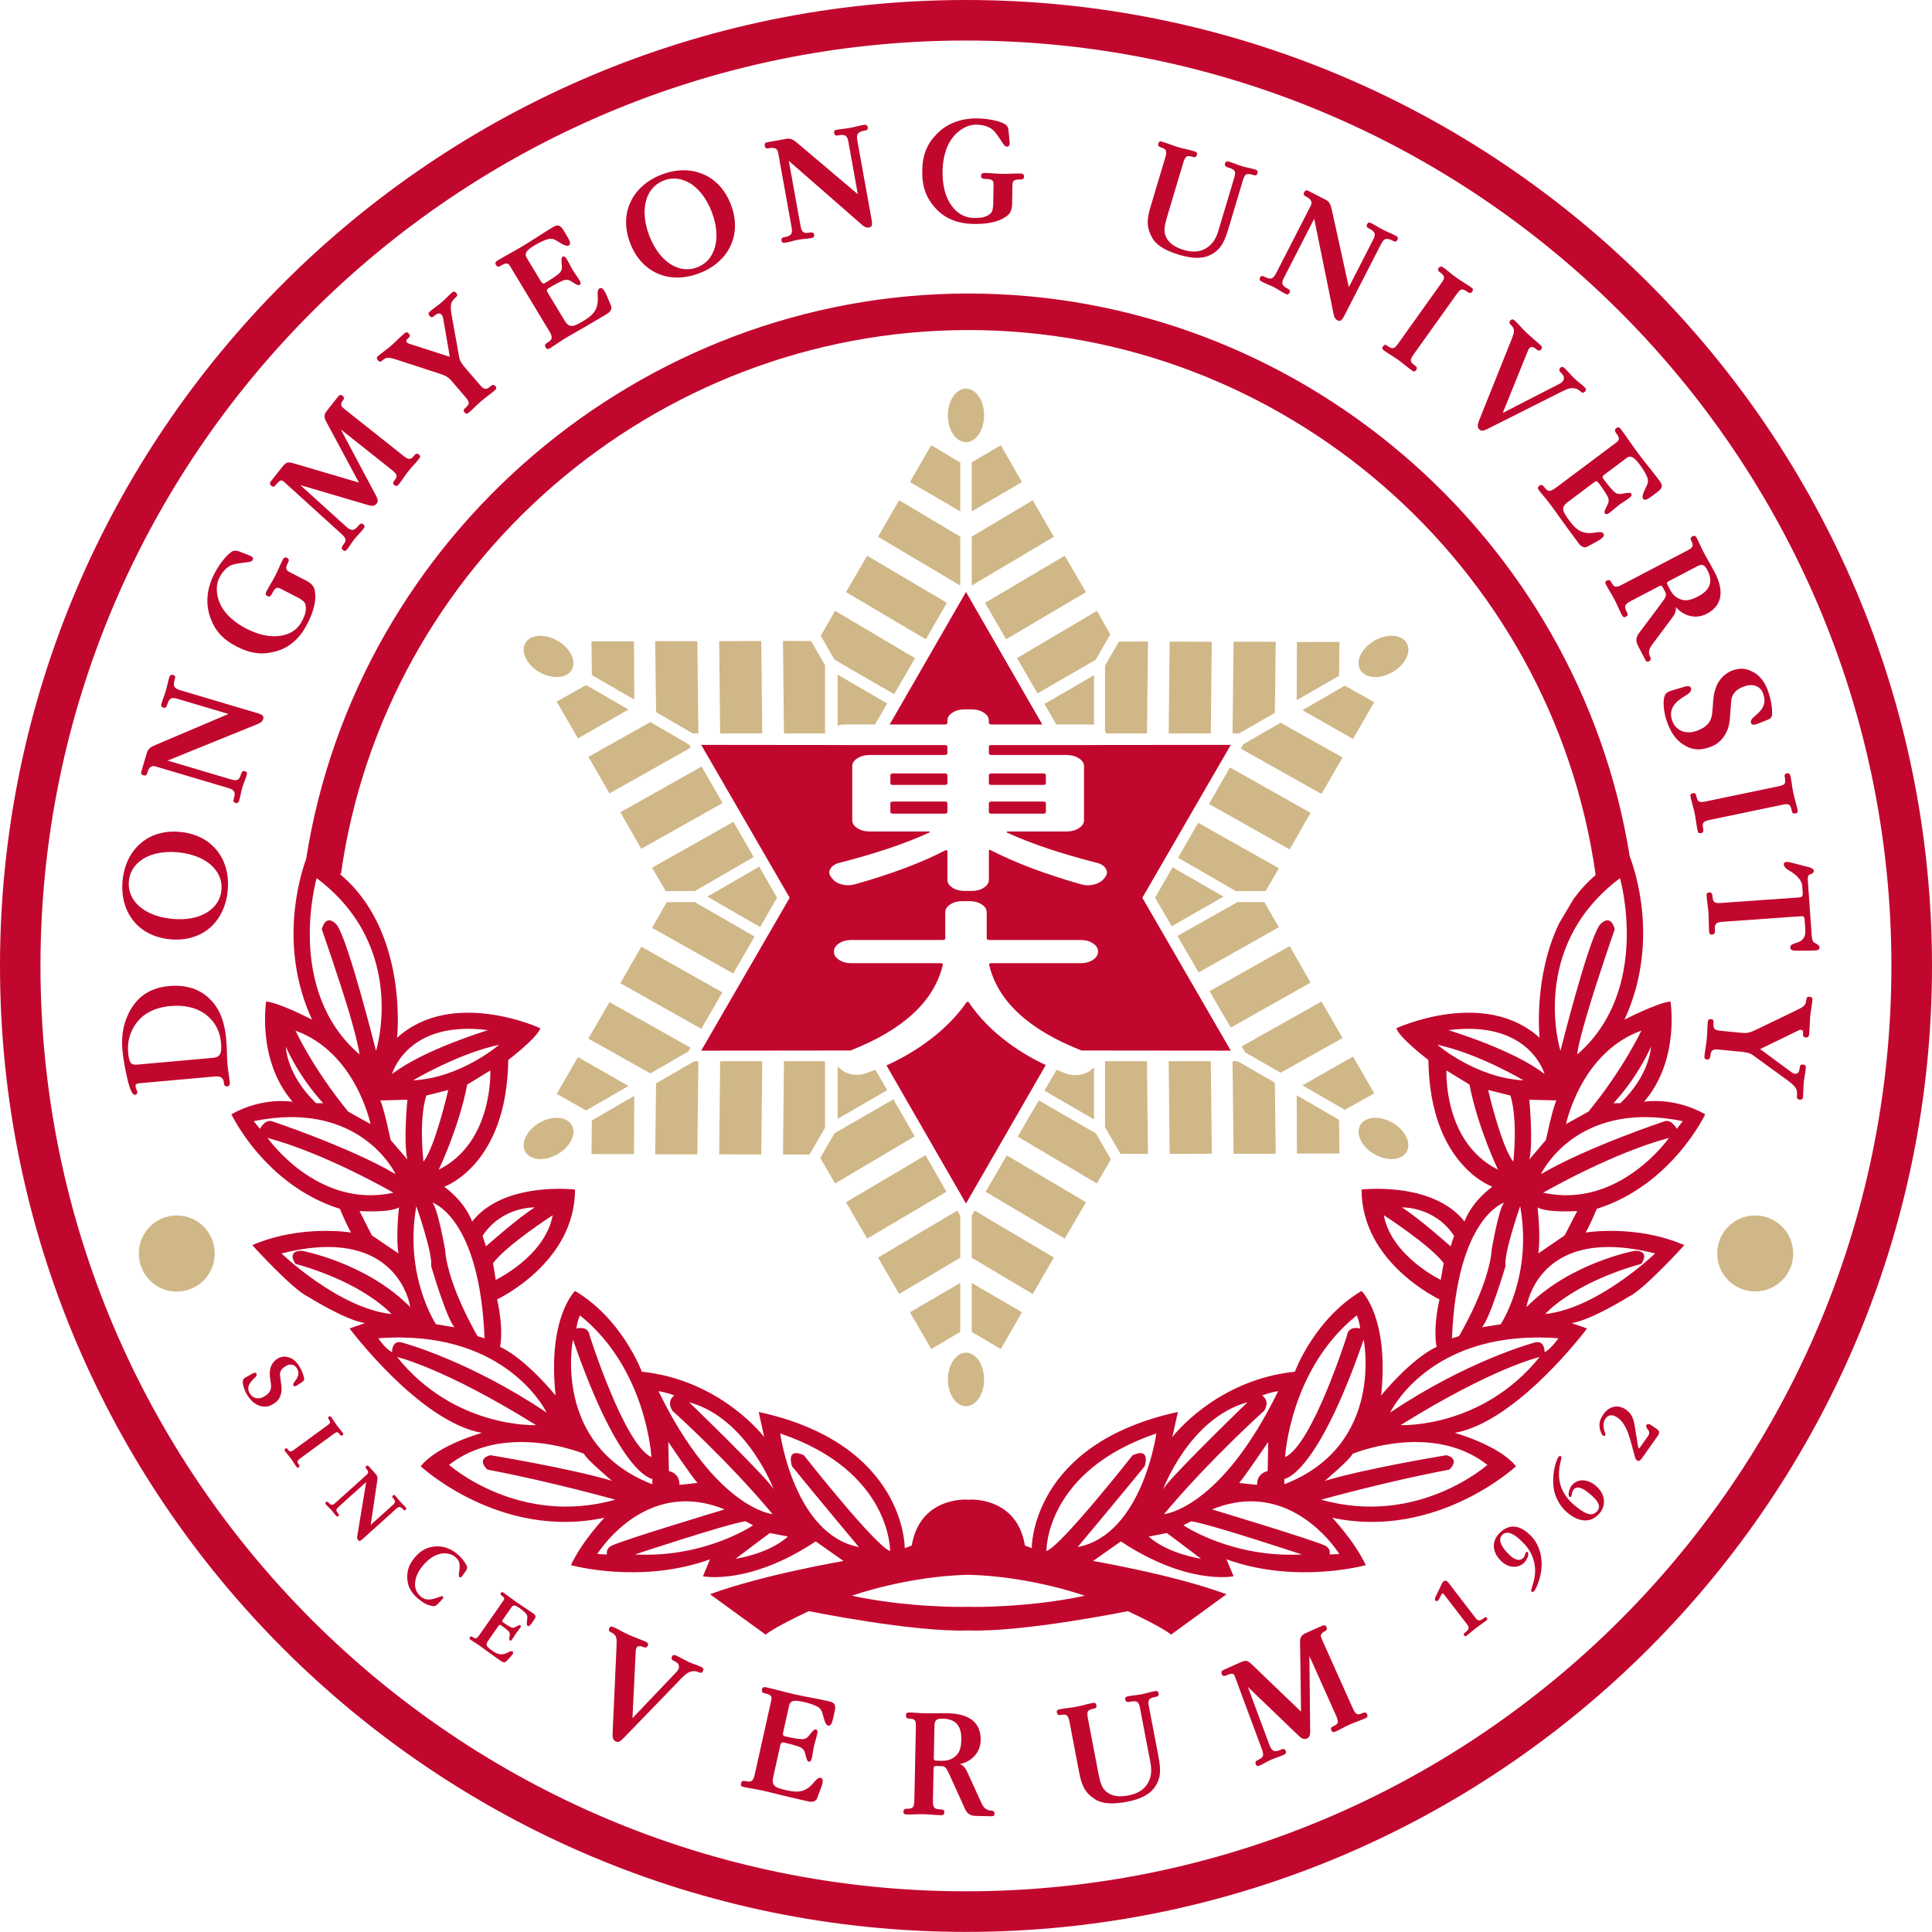 <?xml version="1.0" encoding="UTF-8"?><svg id="_레이어_2" xmlns="http://www.w3.org/2000/svg" viewBox="0 0 1005.055 1005"><g id="_레이어_1-2"><path d="m524.968,542.821c-8.724-6.393-15.729-13.541-21.016-21.446-.107-.137-.293-.206-.556-.206-.265,0-.451.069-.555.206-5.5,7.905-12.769,15.071-21.81,21.498-6.103,4.339-12.737,8.123-19.876,11.381l41.373,71.834,41.484-72.021c-6.853-3.23-13.208-6.97-19.043-11.246Z" style="fill:#c2072e; fill-rule:evenodd;"/><path d="m502.541,0C225.424,0,0,225.458,0,502.521s225.424,502.479,502.541,502.479,502.514-225.509,502.514-502.479S779.695,0,502.541,0Zm0,983.879c-265.464,0-481.489-215.968-481.489-481.358S237.078,21.087,502.541,21.087s481.393,215.934,481.393,481.434-215.874,481.358-481.393,481.358h0Z" style="fill:#c2072e;"/><g><path d="m913.085,632.292c-10.956,0-19.765,8.864-19.765,19.82s8.809,19.731,19.765,19.731c10.864,0,19.765-8.811,19.765-19.731s-8.901-19.82-19.765-19.82Z" style="fill:#d0b787;"/><path d="m91.95,632.292c-10.993,0-19.745,8.956-19.745,19.82s8.752,19.786,19.745,19.786,19.765-8.885,19.765-19.786-8.754-19.82-19.765-19.82Z" style="fill:#d0b787;"/></g><path d="m824.897,641.187c2.863-5.139,5.76-12.312,5.76-12.312,39.053-12.314,56.433-49.22,56.433-49.22-16.719-9.323-31.843-6.497-31.843-6.497,18.811-21.747,13.75-52.193,13.75-52.193-7.231.826-23.915,9.47-23.915,9.47,18.6-40.338,5.205-78.531,2.76-84.821-26.92-167.515-173.66-292.921-344.089-292.921s-318.092,126.091-344.481,294.111c-3.411,9.381-14.44,45.652,3.056,83.631,0,0-16.574-8.644-23.86-9.47,0,0-4.987,30.446,13.75,52.193,0,0-15.18-2.826-31.843,6.497,0,0,17.359,36.906,56.467,49.22,0,0,2.867,7.173,5.767,12.312,0,0-26.005-4.386-51.368,6.552,0,0,20.972,23.142,28.973,26.812,0,0,19.495,12.239,29.662,13.743l-8.024,2.794s36.266,48.502,68.841,54.32c0,0-23.071,6.348-31.843,17.377,0,0,41.276,38.322,95.544,26.778,0,0-11.672,12.294-17.398,24.645,0,0,36.138,10.094,72.365-3.028l-3.675,8.83s23.881,4.921,58.676-18.148l14.439,10.185s-41.93,7.153-69.44,17.301l28.939,21.018s2.939-3.028,22.429-12.222c0,0,54.357,11.062,83.004,10.034,28.703,1.028,82.991-10.034,82.991-10.034,19.6,9.194,22.463,12.222,22.463,12.222l28.863-21.018c-27.436-10.149-69.405-17.301-69.405-17.301l14.445-10.185c34.759,23.069,58.635,18.148,58.635,18.148l-3.675-8.83c36.301,13.122,72.454,3.028,72.454,3.028-5.763-12.351-17.412-24.645-17.412-24.645,54.286,11.544,95.578-26.778,95.578-26.778-8.864-11.03-31.878-17.377-31.878-17.377,32.557-5.818,68.834-54.32,68.834-54.32l-8.018-2.794c10.149-1.505,29.73-13.743,29.73-13.743,7.91-3.67,28.884-26.812,28.884-26.812-25.253-10.938-51.326-6.552-51.326-6.552h.001Zm-22.133-20.736s35.53-20.52,65.462-28.485c0,0-25.968,37.239-65.462,28.485Zm-2.905,7.666c5.029,2.936,20.646,1.872,20.646,1.872l-6.531,12.663-13.73,9.415c1.376-8.791-.385-23.95-.385-23.95Zm-70.582,0s17.015-.661,27.164,14.81l-1.817,5.416s-17.015-15.106-25.347-20.226Zm21.768,28.96l-1.562,8.719s-25.617-12.257-29.6-33.619c0,0,23.546,15.099,31.162,24.899h0Zm31.417-31.471c-2.881,3.267-6.421,24.28-6.421,24.28-1.468,19.16-17.067,45.236-17.067,45.236l-3.634,1.067c2.496-62.948,27.122-70.582,27.122-70.582h0Zm-3.172-17.123c-28.629-14.241-26.812-51.608-26.812-51.608l11.968,7.343c4.368,22.573,14.845,44.265,14.845,44.265h0Zm-5.141-41.457h0l11.603,2.897c3.982,12.993,1.5,34.376,1.5,34.376-6.203-7.579-13.103-37.273-13.103-37.273h0Zm9.07,91.524c-1.138-6.093,7.598-31.093,7.598-31.093h0c6.552,36.521-10.13,61.429-10.13,61.429l-9.8,1.576c3.964-3.67,12.333-31.912,12.333-31.912h-.001Zm-35.498-115.054c21.729,4.661,44.816,18.52,44.816,18.52-24.885-1.285-44.816-18.52-44.816-18.52Zm5.767-7.598c2.648-.342,5.159-.547,7.543-.64,35.757-1.397,42.483,23.475,42.483,23.475-16.26-12.7-50.026-22.835-50.026-22.835h0Zm42.077,36.193h0l14.094.365c-1.872,3.615-5.451,20.577-5.451,20.577l-8.644,10.144c2.166-8.699,0-31.086,0-31.086h0Zm60.686,9.043h0c5.821.03,12.19.677,19.146,2.113l-3.118,4.005s-2.567-5.015-6.201-4.005c0,0-40.453,13.473-64.457,27.549,0,0,13.882-29.886,54.63-29.662h0Zm-13.317-7.226h-3.599s11.64-11.892,19.531-29.4c0,0-.424,14.498-15.932,29.4Zm10.901-37.748h0s-9.119,19.674-27.508,42.118l-11.658,6.476s7.673-37.289,39.166-48.594h0Zm-11.087-79.323h0s16.609,58.087-22.243,91.69c.331-4.019,2.5-12.037,5.162-21.121l.075-.303c5.797-19.477,14.273-43.708,14.273-43.708-.679-2.624-1.67-3.799-2.643-4.349-2.496-1.303-5.285,2.278-5.285,2.278-6.203,8.974-20.316,65.352-20.316,65.352,0,0-16.996-53.886,30.976-89.838h0Zm-665.391-2.157c22.757-161.407,163.098-282.976,326.395-282.976v-.005c163.297,0,303.636,121.771,326.319,283.417l.138-.016c-4.482,3.803-8.294,7.996-11.534,12.443l-7.598,12.773c-13.562,28.281-10.151,59.537-10.151,59.537-28.923-26.097-74.512-4.955-74.512-4.955,1.431,4.955,16.648,16.517,16.648,16.517.697,54.818,33.275,65.916,33.275,65.916-11.544,8.644-14.466,18.114-14.466,18.114-16.7-21.068-53.57-16.627-53.57-16.627,0,38.264,40.542,57.114,40.542,57.114-3.67,16.609-1.466,24.7-1.466,24.7-13.709,6.46-28.891,25.326-28.891,25.326,4.294-40.668-10.185-54.375-10.185-54.375-24.592,14.535-34.685,41.987-34.685,41.987-41.311,4.313-63.755,34.011-63.755,34.011l2.904-13.069c-76.73,16.664-76.033,70.858-76.033,70.858l-3.544-1.356c-4.074-24.665-26.996-24.099-29.455-23.86-2.422-.238-25.269-.805-29.435,23.86l-3.634,1.356s.697-54.194-75.978-70.858l2.863,13.069s-22.429-29.698-63.666-34.011c0,0-10.13-27.453-34.741-41.987,0,0-14.459,13.707-10.11,54.375,0,0-15.196-18.866-28.905-25.326,0,0,2.108-8.091-1.507-24.7,0,0,40.521-18.85,40.521-57.114,0,0-36.909-4.441-53.535,16.627,0,0-2.95-9.47-14.494-18.114,0,0,32.573-11.099,33.289-65.916,0,0,15.159-11.562,16.682-16.517,0,0-45.681-21.142-74.512,4.955,0,0,6.151-55.456-29.889-85.269l.674.096h.001Zm532.031,242.188s11.266,54.946-41.258,75.262v-2.794s16.629-1.188,41.258-72.468Zm-40.872,61.113s2.517-45.867,37.294-73.707h0s1.358,2.849,1.762,6.813c0,0-6.116-1.764-6.868,3.723,0,0-18.056,57.004-32.187,63.17h-.001Zm-14.535,14.481l-9.339-1.012c3.175-3.689,15.099-21.341,15.099-21.341h0l-.276,15.154c-6.166,1.505-5.485,7.199-5.485,7.199h0Zm-48.429,15.209c23.509-28.171,52.118-53.804,52.118-53.804,3.285-5.414-1.101-7.914-1.101-7.914,4.735-1.854,8.334-2.237,8.334-2.237h0c-30.006,61.498-59.351,63.955-59.351,63.955h0Zm-.647-12.587s13.711-37.289,44.066-45.621c0,0-42.653,41.253-44.066,45.621Zm-256.928-9.82l-.33-15.154s11.911,17.652,15.196,21.341l-9.415,1.012s.679-5.694-5.451-7.199h0Zm-5.43-41.547h0s3.593.383,8.272,2.237c0,0-4.349,2.5-1.046,7.914,0,0,28.648,25.633,52.138,53.804,0,0-29.285-2.457-59.365-63.955h0Zm15.946,5.746c30.373,8.332,44.135,45.621,44.135,45.621-1.395-4.368-44.135-45.621-44.135-45.621Zm-56.798-45.187h0c34.759,27.84,37.177,73.707,37.177,73.707-14.021-6.166-32.112-63.17-32.112-63.17-.734-5.487-6.882-3.723-6.882-3.723.385-3.963,1.816-6.812,1.817-6.813h0Zm37.659,85.061v2.794c-52.505-20.316-41.292-75.262-41.292-75.262,24.574,71.28,41.292,72.468,41.292,72.468Zm-127.421-166.16l-8.719-10.144s-3.542-16.962-5.396-20.577l14.115-.365s-2.184,22.387,0,31.086h0Zm-4.625,48.89l-13.874-9.415-6.407-12.663s15.457,1.064,20.522-1.872h0s-1.746,15.159-.241,23.95h0Zm-3.358-93.334s6.713-24.872,42.407-23.475c2.38.093,4.885.298,7.529.64,0,0-33.584,10.135-49.936,22.835h0Zm55.696-15.237s-19.871,17.235-44.775,18.52c0,0,23.174-13.858,44.775-18.52Zm-16.586,20.722l12.002-7.343s1.723,37.367-26.833,51.608c0,0,10.481-21.692,14.831-44.265Zm-22.759,40.081s-2.571-21.383,1.466-34.376l11.417-2.897s-6.827,29.694-12.883,37.273h0Zm-3.71,23.158h0s8.72,25,7.674,31.093c0,0,8.279,28.242,12.243,31.912l-9.69-1.576s-16.687-24.909-10.227-61.429h0Zm14.92,22.429s-3.671-21.013-6.552-24.28c0,0,24.594,7.635,27.108,70.582l-3.613-1.067s-15.512-26.076-16.944-45.236h.001Zm19.511-6.957c10.167-15.471,27.163-14.81,27.163-14.81-8.332,5.12-25.367,20.226-25.367,20.226l-1.796-5.416Zm36.502-10.75c-3.927,21.362-29.62,33.619-29.62,33.619l-1.431-8.719c7.598-9.8,31.052-24.899,31.052-24.899h-.001Zm-122.796-175.342c47.899,35.952,30.887,89.838,30.887,89.838,0,0-14.113-56.378-20.261-65.352,0,0-2.75-3.581-5.265-2.278-1.028.551-1.927,1.725-2.698,4.349,0,0,8.586,24.484,14.459,44.011,2.606,9.084,4.717,17.102,5.175,21.121-39.035-33.603-22.298-91.69-22.298-91.69h.001Zm28.024,127.918l-11.617-6.476c-18.371-22.445-27.418-42.118-27.418-42.118,31.419,11.305,39.035,48.594,39.035,48.594Zm-44.059-40.246c7.91,17.508,19.469,29.4,19.469,29.4h-3.689c-15.544-14.902-15.781-29.4-15.781-29.4h.001Zm-13.454,42.745l-3.248-4.005c6.958-1.436,13.329-2.081,19.153-2.113,40.763-.225,54.657,29.662,54.657,29.662-23.95-14.076-64.416-27.549-64.416-27.549-3.652-1.009-6.146,4.005-6.146,4.005Zm3.943,4.714c30.006,7.965,65.483,28.485,65.483,28.485-39.439,8.754-65.483-28.485-65.483-28.485Zm7.267,60.101c9.546-2.432,17.744-3.418,24.782-3.358h0c38.005.324,42.187,31.272,42.187,31.272-22.867-23.197-56.412-29.324-56.412-29.324-8.314,0-3.29,6.806-3.29,6.806,36.154,10.112,49.922,26.117,49.922,26.117-27.492-2.955-57.19-31.513-57.19-31.513h.001Zm57.5,51.389c-3.634-1.945-7.192-7.267-7.192-7.267,4.183-.319,8.181-.447,12.009-.406h0c57.419.603,75.586,39.056,75.586,39.056-40.191-26.978-74.216-36.138-74.216-36.138-6.497-2.514-6.187,4.755-6.187,4.755h0Zm2.622,2.478s24.154,5.467,72.31,35.436c0,0-42.377,1.911-72.31-35.436Zm27.033,56.103c11.018-8.554,23.652-11.502,35.14-11.844,19.147-.569,35.112,6.097,35.112,6.097.734,2.514,14.521,14.06,14.521,14.06-21.802-6.533-63.315-13.344-63.315-13.344-7.69,2.11-1.487,7.508-1.487,7.508,32.905,6.203,66.543,15.636,66.543,15.636-50.267,14.186-86.514-18.114-86.514-18.114h0Zm84.773,41.975s-3.287,1.133-2.608,4.638l-5.045-.221s16.283-26.593,44.685-27.411h0c6.554-.188,13.754.999,21.548,4.199,0,0-52.891,15.895-58.58,18.795h0Zm11.892,4.638s47.825-15.872,57.534-17.267h0l3.964,2.092s-24.94,17.065-61.498,15.175h0Zm52.414,2.223c6.57-5.028,17.797-13.358,17.797-13.358h0l9.415,1.817c-10.112,9.103-27.212,11.541-27.212,11.541h0Zm23.193-65.166c57.919,19.563,57.169,61.168,57.169,61.168-7.579-2.477-44.892-49.867-44.892-49.867-9.745-4.349-6.111,5.781-6.111,5.781,14.094,17.361,34.761,42.008,34.761,42.008-33.713-6.497-40.928-59.089-40.928-59.089h.001Zm98.097,90.182h-.44c-3.927.165-32.763.202-60.383-5.781,0,0,28.099-10.094,60.583-10.901,32.483.807,60.583,10.901,60.583,10.901-27.657,5.983-56.47,5.946-60.342,5.781h-.001Zm56.653-31.093s20.607-24.647,34.83-42.008c0,0,3.542-10.13-6.221-5.781,0,0-37.273,47.39-44.871,49.867,0,0-.755-41.604,57.183-61.168,0,0-7.245,52.593-40.921,59.089h0Zm36.943-5.463l9.449-1.817s11.234,8.33,17.749,13.358c0,0-17.049-2.439-27.198-11.541h0Zm18.072-5.857l4.04-2.092c9.8,1.395,57.555,17.267,57.555,17.267-36.557,1.89-61.594-15.175-61.594-15.175h0Zm81.084,14.955l-5.031.221c.697-3.505-2.498-4.639-2.498-4.639-5.854-2.9-58.669-18.795-58.669-18.795,7.804-3.2,15.012-4.387,21.568-4.198h0c28.409.817,44.63,27.411,44.63,27.411h0Zm77.024-46.392s-36.14,32.3-86.425,18.114c0,0,33.663-9.433,66.604-15.636,0,0,6.146-5.398-1.452-7.508,0,0-41.643,6.811-63.281,13.344,0,0,13.64-11.546,14.411-14.06,0,0,16.007-6.666,35.133-6.097h0c11.475.341,24.073,3.29,35.009,11.844h.001Zm-45.167-20.668c48.101-29.969,72.344-35.436,72.344-35.436-30.043,37.347-72.344,35.436-72.344,35.436Zm74.932-37.913s.315-7.27-6.146-4.755c0,0-34.066,9.16-74.202,36.138,0,0,18.097-38.453,75.524-39.056h0c3.828-.04,7.832.087,12.016.406,0,0-3.595,5.322-7.192,7.267h0Zm.31-19.875s13.785-16.005,50.012-26.117c0,0,5.031-6.806-3.338-6.806,0,0-33.678,6.127-56.398,29.324,0,0,4.102-30.948,42.104-31.272h0c7.037-.06,15.237.927,24.789,3.358,0,0-29.641,28.558-57.169,31.513h0Z" style="fill:#c2072e;"/><g><path d="m110.803,521.451c3.866,4.545,6.125,10.92,6.838,18.868.57,6.358.309,9.081.714,13.599.255,2.845.875,5.994,1.175,9.341.09,1.004-.177,1.786-1.265,1.884-1.171.105-1.642-.442-1.747-1.614-.233-2.593-1.357-3.842-4.871-3.526l-38.82,3.483c-1.841.165-2.389.636-2.313,1.473.083.92.408,1.734.719,2.381.523,1.134.021,2.106-.983,2.197-1.171.104-2.104-1.836-2.923-4.377-1.409-4.428-3.103-12.962-3.613-18.651-.601-6.693.144-12.495,2.667-18.203,3.439-7.73,9.599-14.271,21.479-15.337,11.043-.991,18.043,2.767,22.942,8.483h0Zm-39.931,10.835c-3.23,4.423-4.719,9.447-4.193,15.304.21,2.343.451,4.093,1.408,5.356.478.631,1.36,1.059,3.452.87l39.238-3.521c4.1-.368,4.65-2.694,4.184-7.882-.548-6.107-3.067-10.688-7.527-14.336-4.642-3.801-11.447-5.383-18.642-4.737-8.869.796-14.539,4.341-17.92,8.945h0Z" style="fill:#c2072e;"/><path d="m112.646,442.185c4.519,5.435,6.639,12.907,5.799,21.264-.839,8.357-4.31,15.184-9.828,19.695-5.233,4.202-12.196,6.288-20.303,5.474-8.274-.831-14.758-4.352-18.951-9.669-4.352-5.417-6.405-12.714-5.574-20.988.848-8.441,4.411-15.343,10.004-19.762,5.15-4.21,12.104-6.213,20.127-5.407,8.106.814,14.515,4.243,18.726,9.393Zm-40.203,6.093c-3.035,2.481-4.975,5.832-5.395,10.01-.419,4.179.816,7.848,3.213,10.875,3.901,4.866,10.845,8.011,19.119,8.842,8.106.814,15.445-.812,20.227-4.722,3.119-2.473,5.151-5.898,5.579-10.161.42-4.179-.815-7.848-3.296-10.883-3.817-4.857-10.845-8.011-19.035-8.833-8.19-.823-15.704.871-20.411,4.872h-.001Z" style="fill:#c2072e;"/><path d="m90.956,353.238c-1.028,3.462-.638,4.805,2.824,5.833l39.616,11.764c2.254.669,4.083,1.3,3.581,2.991-.526,1.771-1.546,2.257-3.54,3.067l-46.232,18.778,32.933,9.779c3.543,1.052,4.417.173,5.35-2.967.311-1.047.824-1.595,1.871-1.285,1.127.335,1.354.752.947,2.122-.837,2.818-1.494,3.85-2.259,6.426s-.826,3.961-1.615,6.618c-.334,1.127-.848,1.676-1.975,1.341-.966-.287-1.202-.97-.843-2.178.909-3.06.728-4.516-2.815-5.568l-37.845-11.238c-1.933-.574-3.347.058-4.303,3.278-.359,1.208-.848,1.676-1.976,1.341-1.288-.383-1.443-1.042-1.084-2.25l2.798-9.421c.622-2.093,1.97-3.095,4.461-4.107l38.001-16.141-26.491-7.867c-3.462-1.028-4.417-.173-5.446,3.29-.358,1.208-.985,1.547-1.871,1.285-1.208-.359-1.435-.776-1.028-2.146.741-2.496,1.341-3.632,2.226-6.611.885-2.979.978-4.178,1.815-6.997.334-1.127.904-1.571,2.032-1.236,1.047.311,1.226.889.867,2.097v.002Z" style="fill:#c2072e;"/><path d="m149.914,292.504c-1.5,2.912-1.4,4.003.766,5.118l8.513,4.383c2.688,1.384,4.06,2.941,4.452,4.749,1.356,5.989-1.012,12.422-3.896,18.023-3.653,7.094-9.01,12.177-16.547,14.154-6.482,1.764-12.562,1.279-20.104-2.605-7.393-3.807-11.395-8.513-13.683-15.076-2.764-7.659-1.657-15.497,2.111-22.815,1.922-3.734,5.094-8.242,7.75-10.464,1.86-1.594,2.803-1.958,5.421-.988l5.048,1.938c1.982.737,2.084,1.64,1.7,2.387-.808,1.568-3.842.856-9.87,2.287-3.014.715-5.638,3.427-7.407,6.862-2.153,4.182-1.77,9.859.987,14.963,2.462,4.575,7.335,8.69,12.786,11.497,5.825,2.999,11.256,4.378,16.256,4.024,5.978-.417,10.442-3.032,13.018-8.035,2.038-3.958,2.178-6.248,1.605-8.621-.286-1.281-2.187-2.543-3.979-3.466l-8.663-4.46c-2.166-1.115-2.996-.787-4.727,2.574-.692,1.344-1.334,1.675-2.305,1.175-1.045-.539-1.15-1.253-.496-2.523,1.308-2.539,3.106-5.297,4.452-7.911,1.269-2.464,2.739-6.053,4.046-8.592.461-.896,1.106-1.415,2.226-.837,1.046.538,1.037,1.29.537,2.26h.003Z" style="fill:#c2072e;"/><path d="m217.952,238.728c-1.985,2.5-3.763,4.198-5.643,6.566-1.932,2.434-2.923,4.222-4.803,6.59-.783.986-1.412,1.238-2.399.455-.855-.679-.7-1.414.031-2.335,1.828-2.303,1.667-3.181-1.49-5.688l-26.378-20.944,18.453,34.708c.911,1.689.995,2.935.263,3.855-.94,1.184-2.159,1.503-4.326.855l-35.391-10.404,23.888,21.649c2.803,2.548,4.349,1.952,6.543-.811.731-.921,1.491-1.068,2.215-.493,1.053.835.884,1.453.153,2.374-1.828,2.302-3.083,3.343-4.755,5.448-1.776,2.237-2.139,3.235-3.654,5.143-.731.921-1.294,1.225-2.281.441-.724-.575-.818-1.401-.087-2.322,2.089-2.631,2.099-3.589-1.034-6.398l-29.429-26.692c-1.475-1.385-2.326-.988-4.363,1.577-.731.921-1.426,1.12-2.281.441-.921-.731-.95-1.505-.219-2.426l6.163-7.762c1.88-2.368,3.022-2.32,5.872-1.451l33.723,9.938-17.263-32.154c-.991-1.859-.813-3.434.493-5.079l5.85-7.368c.836-1.052,1.53-1.251,2.451-.521.855.679.832,1.519.153,2.374-.626.789-1.056,1.735-.83,2.666.12.524.462.903,2.37,2.418l29.601,23.504c3.224,2.559,4.102,2.398,6.034-.035.575-.724,1.426-1.12,2.215-.494,1.052.836.884,1.453.153,2.374h.002Z" style="fill:#c2072e;"/><path d="m237.177,154.644c-3.059,2.627-3.175,4.167-1.911,11.054l3.602,20.05c.467,2.478,1.671,3.879,3.751,6.301l6.951,8.093c2.354,2.74,3.301,2.812,5.786.677.701-.602,1.612-.831,2.269-.066.876,1.02.658,1.539-.298,2.36-2.421,2.08-4.68,3.576-7.037,5.602-2.358,2.025-3.923,3.812-6.281,5.837-.956.821-1.557.895-2.323.002-.711-.828-.667-1.42.353-2.296,2.357-2.025,2.375-3.036.076-5.712l-6.951-8.093c-1.916-2.23-3.229-2.985-6.018-3.912l-21.683-7.065c-5.232-1.708-6.225-1.962-8.646.118-.892.766-1.539.658-2.196-.107-.821-.956-.776-1.548.116-2.314,1.912-1.642,4.68-3.577,6.527-5.164,2.613-2.244,4.178-4.032,6.981-6.44,1.083-.931,1.676-.886,2.497.07.711.828.603,1.476-.417,2.351-.637.547-1.029.994-.891,1.541.137.547.52.993,1.277,1.229l21.281,6.856-3.392-19.676c-.375-2.113-1.105-2.705-2.107-2.841-.766-.117-1.449.248-2.659,1.288-.892.766-1.557.895-2.323.002-.876-1.02-.712-1.603.243-2.424,2.167-1.861,3.979-2.974,6.082-4.78,2.23-1.916,3.158-3.156,5.261-4.962.829-.712,1.484-.722,2.251.17.711.829.657,1.539-.171,2.25h0Z" style="fill:#c2072e;"/><path d="m317.803,158.915c.782,1.785-.338,3.343-1.992,4.341-13.307,8.025-16.214,9.386-21.105,12.336-3.74,2.256-6.588,4.366-8.458,5.493-1.151.694-1.756.667-2.363-.34-.651-1.079-.436-1.699.715-2.393,2.805-1.692,3.178-2.701,1.052-6.226l-20.215-33.519c-1.171-1.942-2.122-2.055-5-.32-1.007.607-1.799.595-2.45-.484-.607-1.007-.133-1.685.802-2.249,4.316-2.603,9.093-5.092,13.337-7.651,6.042-3.644,9.537-6.144,15.507-9.745,2.59-1.562,3.917-.988,5.565,1.745l1.995,3.309c1.128,1.87,1.954,3.727.875,4.377-.935.564-2.088.278-4.382-1.085l-2.452-1.464c-2.02-1.234-3.69-.914-5.59-.16-1.756.667-3.569,1.564-6.015,3.039-2.014,1.214-3.351,2.413-3.81,3.279-.431.75-.5,1.773-.023,2.564l7.722,12.804c.564.935,1.184,1.15,1.975.672,3.453-2.082,5.711-3.542,7.508-5.117.949-.866,1.45-2.149,1.303-3.532-.325-3.629-.255-4.652.32-5,.935-.564,1.6.212,2.207,1.22,1.432,2.374,1.823,3.511,3.081,5.597s2.081,2.963,3.513,5.336c.607,1.007.984,1.957.049,2.521-.575.347-1.513-.069-4.571-2.05-1.154-.775-2.811-.757-3.761-.38-2.188.927-4.648,2.215-7.957,4.21-.719.434-.804,1.27-.414,1.917l8.807,14.602c2.386,3.956,4.114,3.895,9.94.381,5.467-3.297,7.981-6.285,7.404-13.097-.135-2.175.151-3.328.87-3.762,1.223-.737,2.305.081,3.971,3.981l2.042,4.85h-.002Z" style="fill:#c2072e;"/><path d="m380.27,127.342c-2.814,6.485-8.531,11.746-16.371,14.764s-15.5,2.997-22.015.104c-6.11-2.779-11.112-8.055-14.04-15.66-2.988-7.761-2.767-15.138.09-21.279,2.875-6.328,8.465-11.451,16.226-14.438,7.918-3.048,15.687-2.979,22.154.023,6.081,2.7,11.004,8.006,13.901,15.533,2.928,7.604,2.755,14.873.055,20.953h0Zm-23.563-33.147c-3.583-1.591-7.45-1.813-11.37-.304s-6.639,4.266-8.261,7.771c-2.585,5.677-2.264,13.294.725,21.056,2.928,7.605,7.688,13.424,13.334,15.931,3.613,1.669,7.588,1.939,11.586.4,3.92-1.509,6.639-4.266,8.23-7.85,2.616-5.598,2.264-13.294-.694-20.977s-7.857-13.629-13.552-16.027h.002Z" style="fill:#c2072e;"/><path d="m449.928,67.931c-3.555.641-4.578,1.594-3.937,5.149l7.335,40.675c.417,2.314.677,4.231-1.059,4.544-1.819.328-2.712-.364-4.333-1.779l-37.588-32.829,6.097,33.813c.656,3.638,1.835,4.022,5.059,3.441,1.075-.194,1.796.018,1.99,1.092.208,1.158-.062,1.548-1.468,1.801-2.894.522-4.11.4-6.756.877s-3.909,1.046-6.637,1.538c-1.157.209-1.878-.002-2.087-1.16-.179-.992.325-1.51,1.565-1.733,3.142-.566,4.36-1.384,3.704-5.021l-7.007-38.856c-.358-1.984-1.559-2.963-4.866-2.367-1.24.224-1.878-.002-2.087-1.16-.239-1.323.281-1.758,1.521-1.981l9.673-1.745c2.149-.387,3.651.366,5.677,2.135l31.526,26.667-4.905-27.199c-.641-3.555-1.835-4.022-5.39-3.381-1.24.224-1.826-.183-1.99-1.092-.224-1.24.047-1.63,1.453-1.884,2.562-.462,3.847-.438,6.906-.989,3.059-.552,4.171-1.008,7.065-1.53,1.158-.208,1.811.101,2.02,1.258.194,1.075-.243,1.495-1.483,1.718l.002-.002Z" style="fill:#c2072e;"/><path d="m530.927,93.373c-3.275-.053-4.209.52-4.248,2.956l-.154,9.574c-.05,3.023-.837,4.943-2.283,6.096-4.767,3.871-11.583,4.601-17.882,4.499-7.979-.129-14.91-2.677-20.023-8.556-4.455-5.028-6.716-10.693-6.579-19.176.135-8.314,2.579-13.987,7.447-18.949,5.639-5.873,13.156-8.356,21.386-8.223,4.199.068,9.646.912,12.815,2.307,2.253.961,2.998,1.645,3.289,4.422l.501,5.384c.218,2.104-.546,2.595-1.386,2.582-1.764-.029-2.471-3.064-6.426-7.833-1.978-2.384-5.571-3.535-9.435-3.597-4.703-.076-9.622,2.785-12.975,7.519-3.009,4.236-4.537,10.427-4.636,16.558-.106,6.551,1.066,12.03,3.6,16.355,3.024,5.173,7.347,8.016,12.974,8.106,4.451.072,6.565-.818,8.439-2.384,1.021-.823,1.31-3.087,1.343-5.103l.157-9.742c.039-2.436-.623-3.034-4.402-3.095-1.512-.025-2.093-.454-2.075-1.546.02-1.176.614-1.586,2.042-1.563,2.855.046,6.125.435,9.064.482,2.771.045,6.641-.229,9.496-.183,1.008.017,1.758.365,1.737,1.625-.019,1.176-.696,1.501-1.788,1.483l.002.002Z" style="fill:#c2072e;"/><path d="m652.039,91.054c-3.622-1.083-4.458-.631-5.469,2.749l-7.459,24.947c-2.214,7.404-4.078,10.704-8.355,13.282-4.173,2.522-9.531,2.849-17.177.562-5.713-1.708-11.589-4.342-14.119-8.781-3.175-5.508-2.881-9.716-.932-16.234l7.604-25.43c1.132-3.782.6-4.643-2.298-5.509-1.207-.361-1.521-1.069-1.257-1.954.361-1.207.997-1.28,2.123-.943,2.978.89,5.216,1.91,8.112,2.776,2.978.89,5.488,1.29,8.547,2.205,1.126.337,1.594.827,1.257,1.954s-.916,1.304-2.124.943c-2.978-.89-3.821-.705-5.024,3.319l-8.158,27.281c-1.371,4.587-2.044,7.717-1.004,10.396,1.419,3.756,4.784,5.99,9.452,7.385,4.748,1.419,8.399.934,11.118-.533,3.369-1.886,5.515-4.663,6.91-9.331l8.277-27.684c1.035-3.46.479-4.24-3.545-5.443-1.046-.313-1.521-1.068-1.257-1.954.313-1.046.997-1.28,2.124-.943,2.494.746,4.329,1.646,6.583,2.319,2.494.746,4.12.881,6.937,1.724,1.126.337,1.594.827,1.257,1.954-.337,1.126-.997,1.28-2.123.943h0Z" style="fill:#c2072e;"/><path d="m724.693,125.305c-3.214-1.649-4.605-1.513-6.254,1.701l-18.866,36.771c-1.073,2.093-2.03,3.773-3.6,2.968-1.645-.844-1.934-1.937-2.362-4.044l-9.936-48.904-15.684,30.567c-1.687,3.289-.983,4.31,1.931,5.806.972.499,1.417,1.104.918,2.076-.537,1.046-.989,1.192-2.26.54-2.615-1.342-3.509-2.178-5.9-3.405s-3.74-1.542-6.207-2.807c-1.046-.537-1.49-1.143-.954-2.189.46-.896,1.175-1.002,2.296-.427,2.841,1.457,4.305,1.547,5.992-1.741l18.021-35.126c.921-1.793.561-3.3-2.429-4.834-1.121-.575-1.491-1.143-.954-2.189.613-1.196,1.29-1.226,2.411-.651l8.744,4.486c1.943.997,2.679,2.507,3.215,5.143l8.86,40.328,12.615-24.589c1.649-3.213.984-4.31-2.229-5.958-1.121-.575-1.339-1.254-.918-2.076.575-1.121,1.028-1.267,2.299-.615,2.316,1.189,3.322,1.988,6.088,3.407,2.766,1.418,3.927,1.731,6.542,3.073,1.047.537,1.378,1.179.842,2.225-.499.972-1.101,1.041-2.222.465h0Z" style="fill:#c2072e;"/><path d="m734.418,192.67c-2.598-1.855-4.658-3.739-7.188-5.545s-4.639-2.899-7.168-4.706c-1.025-.732-1.289-1.23-.557-2.255.684-.957,1.221-.986,2.314-.206,2.529,1.806,3.417,1.718,5.565-1.29l22.601-31.65c1.854-2.598,1.698-3.535-.968-5.439-1.025-.732-1.191-1.367-.558-2.255.635-.889,1.562-.742,2.314-.206,2.529,1.806,4.385,3.544,6.914,5.35s4.98,3.144,7.578,4.999c1.094.781,1.338,1.162.557,2.255-.634.889-1.22.986-2.313.206-2.803-2.001-3.672-1.796-5.526.801l-22.601,31.65c-2.148,3.008-1.874,3.926.792,5.83.752.537,1.24,1.298.605,2.187-.83,1.162-1.338,1.006-2.363.274h.002Z" style="fill:#c2072e;"/><path d="m822.371,203.756c-.851-.812-1.997-1.557-3.13-1.709-1.848-.253-3.093-.165-6.382,1.458l-39.282,19.757c-1.997.998-3.065,1.022-4.038.095-.912-.87-1.116-1.994-.164-4.452l16.892-42.164c1.626-4.138,2.01-5.513-.3-7.716-.729-.696-1.045-1.461-.233-2.312s1.53-.63,2.32.124c2.432,2.319,3.415,3.722,6.028,6.215,2.127,2.029,5.337,4.627,7.403,6.599.669.638.926,1.463.229,2.193-.695.729-1.588.69-2.378-.063-.851-.812-2.055-1.497-2.881-1.239-.648.193-1.168.859-1.618,1.939l-13.083,32.331,29.587-15.192c1.878-.995,2.209-2.072,2.242-3.202-.015-.594-.451-1.475-1.788-2.75-.729-.696-.867-1.524-.113-2.314.638-.669,1.411-.627,2.201.126,1.58,1.507,3.414,3.722,5.116,5.345,1.58,1.508,3.696,3.062,5.337,4.628.79.753.926,1.463.172,2.253s-1.408.746-2.138.05h0Z" style="fill:#c2072e;"/><path d="m825.859,284.327c-1.698.957-3.36-.002-4.519-1.549-9.315-12.44-10.96-15.197-14.385-19.77-2.618-3.497-5.002-6.12-6.312-7.868-.806-1.076-.838-1.681.104-2.386,1.008-.755,1.646-.604,2.452.472,1.964,2.623,3.006,2.892,6.301.425l31.336-23.465c1.815-1.359,1.833-2.317-.181-5.007-.705-.942-.771-1.731.237-2.487.941-.705,1.663-.301,2.317.573,3.021,4.035,5.976,8.54,8.946,12.507,4.229,5.648,7.066,8.876,11.246,14.458,1.812,2.421,1.375,3.798-1.181,5.712l-3.093,2.316c-1.749,1.31-3.514,2.316-4.269,1.308-.655-.875-.486-2.05.642-4.469l1.212-2.587c1.026-2.133.54-3.763-.399-5.578-.839-1.681-1.913-3.396-3.625-5.682-1.41-1.883-2.736-3.093-3.644-3.464-.789-.354-1.813-.32-2.554.233l-11.97,8.963c-.874.655-1.025,1.293-.472,2.033,2.417,3.228,4.096,5.329,5.842,6.96.957.857,2.284,1.228,3.645.944,3.58-.687,4.604-.719,5.008-.181.654.874-.052,1.613-.993,2.318-2.22,1.662-3.312,2.165-5.262,3.625s-2.74,2.367-4.96,4.029c-.941.705-1.849,1.175-2.504.3-.402-.538-.082-1.512,1.583-4.753.656-1.226.473-2.873.003-3.78-1.141-2.084-2.668-4.404-4.984-7.498-.503-.672-1.344-.673-1.948-.22l-13.651,10.222c-3.698,2.77-3.465,4.483.614,9.93,3.827,5.111,7.051,7.314,13.772,6.059,2.151-.351,3.327-.182,3.831.49.855,1.143.149,2.302-3.565,4.349l-4.622,2.517h.002Z" style="fill:#c2072e;"/><path d="m855.835,343.079l-3.662-6.996c-1.363-2.604-1.175-4.599.513-6.81l11.107-14.822c2.896-3.886,3.406-4.722,2.394-6.657l-1.246-2.381c-.468-.893-1.031-.882-1.775-.493l-14.809,7.752c-3.498,1.831-3.477,2.958-1.958,5.86.507.967.521,1.719-.446,2.225-1.191.623-1.648.293-2.232-.823-1.48-2.828-2.507-5.514-3.948-8.267s-2.83-4.681-4.271-7.435c-.584-1.117-.521-1.719.521-2.264.893-.467,1.612-.18,2.157.861,1.364,2.605,2.274,3.076,5.549,1.362l34.529-18.076c2.604-1.363,2.811-2.419,1.563-4.8-.506-.968-.445-1.758.671-2.342.967-.506,1.573-.254,2.157.862,1.169,2.232,2.153,4.656,3.399,7.038,2.182,4.167,3.808,6.729,5.95,10.822,5.142,9.823,3.893,17.398-4.069,21.566-6.549,3.428-12.841.464-16.146-3.494.265,2.137-.423,3.54-1.741,5.368l-10.63,14.287c-1.833,2.477-1.985,4.358-.934,6.367.39.744.407,1.683-.486,2.15-1.116.584-1.573.255-2.157-.861h0Zm32.386-46.438c-1.558-2.977-2.73-3.406-5.484-1.964l-14.883,7.791c-.596.312-.848.917-.458,1.662l1.169,2.232c1.402,2.679,2.897,4.267,5.207,5.238,2.803,1.188,5.464.838,9.482-1.266,5.283-2.766,8.551-6.847,4.967-13.693h0Z" style="fill:#c2072e;"/><path d="m875.449,387.177c-4.033-2.703-6.481-6.481-8.551-12.521-1.415-4.132-1.75-9.256-1.211-11.572.512-2.395,1.436-3.067,3.847-3.804l6.598-1.994c2.015-.601,3.104-.53,3.54.741.408,1.192-.273,2.313-2.785,3.795-5.684,3.367-9.026,7.087-7.012,12.968,1.878,5.483,7.285,7.271,12.371,5.529,5.166-1.769,8.093-4.37,8.525-9.846l.529-6.752c.314-3.748,1.484-6.812,2.427-8.468,1.912-3.23,4.763-5.538,7.782-6.572,4.291-1.47,7.271-.804,10.527.922,3.682,1.935,6.289,5.659,7.841,10.189,1.388,4.053,2,7.395,2.028,10.848-.007,2.312-.452,3.085-2.57,3.9l-5.005,1.98c-1.959.76-3.049.689-3.457-.502-.354-1.033.327-2.154,2.28-3.711,4.724-3.838,5.546-7.139,4.076-11.43-1.225-3.576-4.827-5.539-9.675-3.878-4.371,1.498-6.715,3.987-6.975,7.895l-.477,6.645c-.308,4.545-.869,7.312-2.229,9.821-1.963,3.602-4.36,5.933-8.731,7.43-5.324,1.824-9.42,1.273-13.694-1.613h0Z" style="fill:#c2072e;"/><path d="m883.091,431.965c-.651-3.125-.888-5.907-1.522-8.949s-1.442-5.276-2.076-8.319c-.257-1.233-.113-1.778,1.12-2.035,1.151-.24,1.565.103,1.84,1.418.634,3.042,1.347,3.58,4.965,2.826l38.072-7.934c3.125-.651,3.646-1.446,2.978-4.653-.257-1.233.051-1.812,1.12-2.035s1.651.514,1.84,1.418c.634,3.042.819,5.578,1.453,8.62.634,3.043,1.528,5.688,2.18,8.812.274,1.315.195,1.761-1.12,2.035-1.069.223-1.565-.103-1.84-1.418-.703-3.371-1.48-3.81-4.605-3.159l-38.072,7.934c-3.618.754-4.039,1.614-3.371,4.821.188.904.031,1.795-1.038,2.018-1.397.292-1.665-.168-1.922-1.401h-.002Z" style="fill:#c2072e;"/><path d="m934.531,494.577c-2.19-.014-3.147-.451-3.236-1.708-.07-1.005.81-1.657,3.036-2.319,1.73-.543,2.873-1.045,3.868-2.463.922-1.244,1.067-2.77.896-5.2l-.35-4.943c-.071-1.005-.604-1.389-1.943-1.294l-40.721,2.877c-3.687.26-4.208,1.223-3.959,4.742.065.922-.127,1.777-1.3,1.86-1.425.101-1.628-.39-1.717-1.647-.225-3.184-.12-6.475-.34-9.575-.219-3.1-.737-5.674-.956-8.774-.089-1.257.21-1.783,1.384-1.866,1.005-.071,1.549.48,1.632,1.653.243,3.436.877,4.064,4.563,3.804l40.72-2.877c1.341-.095,1.784-.968,1.713-1.974l-.296-4.189c-.101-1.424-.961-2.879-2.062-4.149-1.01-1.191-2.703-2.503-4.545-3.552-2.195-1.276-2.847-2.156-2.936-3.413-.054-.754.509-1.131,1.515-1.202.587-.042,1.185.084,2.214.349l9.262,2.377c1.37.324,2.513,1.001,2.578,1.923.06.838-.653,1.478-1.646,1.716-.665.131-1.144.502-1.402,1.615-.198.772.017,2.609.081,3.531l1.871,26.477c.137,1.927.416,3.507,1.29,3.951,2.189,1.192,2.728,1.66,2.786,2.498.101,1.424-1.061,1.675-4.088,1.72l-7.912.054v-.002Z" style="fill:#c2072e;"/><path d="m934.785,570.308c.39-4.013-.591-5.205-6.269-9.302l-16.473-11.983c-2.052-1.466-3.892-1.645-7.068-1.953l-10.617-1.033c-3.596-.35-4.329.254-4.646,3.515-.089.92-.589,1.715-1.592,1.617-1.338-.13-1.54-.656-1.418-1.91.31-3.177.904-5.819,1.205-8.913.301-3.093.194-5.467.495-8.56.122-1.254.505-1.724,1.676-1.609,1.087.105,1.464.564,1.334,1.902-.301,3.093.386,3.835,3.897,4.177l10.617,1.032c2.927.285,4.396-.078,7.051-1.339l20.543-9.901c4.958-2.388,5.852-2.891,6.16-6.068.114-1.17.656-1.539,1.659-1.441,1.254.122,1.632.58,1.518,1.751-.244,2.508-.903,5.819-1.14,8.244-.333,3.428-.227,5.801-.584,9.479-.139,1.421-.598,1.799-1.852,1.677-1.087-.105-1.456-.648-1.325-1.985.081-.837.055-1.43-.423-1.729s-1.062-.356-1.772-.004l-20.108,9.775,16.063,11.858c1.733,1.266,2.669,1.188,3.486.592.635-.444.875-1.181,1.029-2.769.114-1.171.505-1.724,1.676-1.609,1.338.13,1.623.664,1.501,1.918-.276,2.843-.814,4.9-1.083,7.659-.284,2.926-.096,4.464-.364,7.223-.106,1.087-.573,1.548-1.743,1.434-1.087-.105-1.54-.656-1.434-1.743v-.002Z" style="fill:#c2072e;"/></g><g><path d="m363.726,870c-1.071-.486-2.399-.812-3.518-.582-1.828.369-2.975.863-5.546,3.479l-30.576,31.601c-1.557,1.6-2.557,1.976-3.781,1.421-1.147-.521-1.711-1.515-1.622-4.149l2.051-45.377c.171-4.442.08-5.867-2.827-7.187-.917-.417-1.467-1.035-.981-2.105.486-1.071,1.237-1.1,2.231-.648,3.06,1.389,4.451,2.389,7.74,3.882,2.677,1.215,6.564,2.609,9.165,3.79.841.382,1.356,1.077.939,1.995-.417.917-1.271,1.175-2.266.724-1.071-.485-2.434-.735-3.128-.221-.549.397-.82,1.196-.889,2.364l-1.696,34.838,22.927-24.096c1.445-1.558,1.402-2.685,1.061-3.762-.208-.556-.911-1.244-2.594-2.008-.918-.416-1.321-1.153-.87-2.147.382-.841,1.125-1.058,2.12-.605,1.989.902,4.451,2.389,6.592,3.36,1.989.902,4.499,1.673,6.564,2.61.994.451,1.356,1.076.905,2.07-.451.995-1.084,1.169-2.001.753h0Z" style="fill:#c2072e;"/><path d="m425.099,935.396c-.666,1.831-2.552,2.186-4.438,1.766-15.17-3.376-18.213-4.397-23.789-5.639-4.264-.948-7.781-1.387-9.913-1.861-1.312-.292-1.731-.729-1.476-1.878.274-1.229.857-1.53,2.169-1.238,3.198.712,4.164.238,5.059-3.78l8.504-38.212c.493-2.214-.117-2.952-3.397-3.683-1.148-.255-1.713-.812-1.439-2.041.255-1.148,1.066-1.312,2.132-1.075,4.92,1.096,10.095,2.592,14.934,3.668,6.888,1.533,11.143,2.136,17.949,3.65,2.952.657,3.517,1.987,2.823,5.104l-.839,3.772c-.475,2.132-1.159,4.045-2.389,3.771-1.066-.237-1.704-1.24-2.422-3.81l-.765-2.752c-.61-2.287-2.04-3.208-3.935-3.975-1.731-.729-3.663-1.331-6.451-1.951-2.296-.512-4.091-.566-5.021-.257-.829.245-1.585.938-1.787,1.84l-3.248,14.596c-.237,1.066.063,1.649.965,1.851,3.936.876,6.578,1.378,8.965,1.479,1.285.028,2.533-.555,3.381-1.657,2.27-2.852,3.026-3.543,3.683-3.397,1.066.237,1.011,1.258.755,2.406-.602,2.706-1.104,3.799-1.633,6.177s-.539,3.581-1.141,6.287c-.255,1.147-.639,2.096-1.705,1.858-.656-.146-1.047-1.094-1.894-4.639-.3-1.358-1.512-2.488-2.459-2.871-2.223-.839-4.893-1.605-8.665-2.444-.82-.183-1.458.363-1.622,1.102l-3.705,16.646c-1.004,4.51.29,5.658,6.932,7.137,6.232,1.387,10.114.96,14.398-4.369,1.404-1.667,2.406-2.305,3.227-2.122,1.394.31,1.612,1.649.125,5.622l-1.869,4.92h0Z" style="fill:#c2072e;"/><path d="m515.574,944.833l-7.895-.162c-2.939-.061-4.597-1.187-5.721-3.73l-7.635-16.877c-2.01-4.41-2.497-5.261-4.68-5.305l-2.688-.056c-1.008-.021-1.27.479-1.287,1.318l-.343,16.713c-.081,3.947.917,4.472,4.192,4.539,1.092.022,1.757.372,1.734,1.464-.028,1.344-.537,1.585-1.796,1.56-3.191-.066-6.04-.461-9.147-.524s-5.466.224-8.573.16c-1.26-.025-1.757-.372-1.733-1.548.021-1.008.619-1.5,1.795-1.476,2.939.061,3.792-.511,3.867-4.206l.8-38.969c.06-2.939-.766-3.628-3.454-3.684-1.092-.022-1.755-.456-1.729-1.716.022-1.092.535-1.501,1.795-1.476,2.52.052,5.118.357,7.805.413,4.703.096,7.732-.094,12.351,0,11.085.228,17.122,4.973,16.937,13.959-.151,7.391-5.78,11.476-10.842,12.465,2,.797,2.898,2.075,3.865,4.112l7.397,16.199c1.286,2.799,2.861,3.84,5.129,3.886.84.018,1.671.455,1.65,1.463-.025,1.26-.535,1.501-1.795,1.476v.002Zm-25.087-50.759c-3.359-.069-4.3.752-4.364,3.859l-.345,16.797c-.014.672.396,1.184,1.236,1.201l2.52.052c3.023.062,5.135-.482,7.1-2.039,2.391-1.883,3.367-4.384,3.459-8.919.123-5.963-1.879-10.793-9.605-10.951h0Z" style="fill:#c2072e;"/><path d="m601.259,882.721c-3.712.709-4.246,1.495-3.585,4.96l4.882,25.576c1.448,7.591,1.316,11.378-1.291,15.639-2.541,4.161-7.145,6.922-14.982,8.417-5.857,1.118-12.285,1.49-16.577-1.282-5.356-3.424-7.035-7.294-8.312-13.977l-4.976-26.071c-.74-3.878-1.608-4.396-4.579-3.829-1.237.236-1.843-.247-2.016-1.154-.236-1.237.294-1.596,1.449-1.815,3.053-.583,5.508-.71,8.479-1.276,3.053-.583,5.465-1.385,8.6-1.983,1.155-.221,1.796,0,2.016,1.154.221,1.155-.211,1.579-1.448,1.815-3.053.583-3.717,1.137-2.93,5.263l5.338,27.969c.898,4.702,1.744,7.79,3.901,9.688,2.991,2.679,7.007,3.109,11.792,2.195,4.868-.929,7.885-3.044,9.62-5.598,2.121-3.227,2.744-6.681,1.831-11.466l-5.417-28.382c-.678-3.548-1.53-3.983-5.655-3.196-1.072.205-1.843-.247-2.016-1.154-.205-1.072.294-1.595,1.449-1.815,2.558-.488,4.601-.536,6.91-.978,2.558-.488,4.062-1.117,6.95-1.668,1.155-.221,1.796,0,2.016,1.154.221,1.155-.294,1.595-1.449,1.815h0Z" style="fill:#c2072e;"/><path d="m710.209,893.875c-2.913,1.305-5.273,1.993-8.033,3.229-2.836,1.271-4.539,2.401-7.299,3.637-1.149.516-1.823.449-2.339-.701-.446-.996.03-1.578,1.104-2.059,2.683-1.201,2.945-2.055,1.297-5.734l-13.768-30.741.394,39.308c.031,1.919-.469,3.062-1.542,3.544-1.38.617-2.609.34-4.234-1.233l-26.622-25.536,11.233,30.22c1.314,3.553,2.961,3.735,6.181,2.293,1.073-.48,1.816-.261,2.193.583.55,1.227.116,1.696-.957,2.177-2.684,1.202-4.277,1.548-6.73,2.646-2.606,1.167-3.389,1.886-5.612,2.881-1.073.481-1.713.491-2.228-.658-.378-.844-.081-1.62.992-2.102,3.066-1.373,3.516-2.219,2.029-6.154l-13.828-37.248c-.671-1.908-1.609-1.948-4.599-.609-1.073.48-1.782.338-2.229-.659-.48-1.073-.149-1.773.924-2.254l9.046-4.052c2.76-1.235,3.75-.667,5.88,1.416l25.356,24.354-.513-36.492c-.023-2.106.86-3.423,2.776-4.281l8.586-3.845c1.227-.55,1.935-.406,2.416.667.446.996.039,1.73-.958,2.177-.92.412-1.736,1.055-1.964,1.984-.136.521-.006,1.015.989,3.238l15.45,34.497c1.682,3.756,2.535,4.019,5.372,2.748.843-.378,1.781-.338,2.193.582.549,1.227.115,1.697-.958,2.178h.002Z" style="fill:#c2072e;"/></g><g><path d="m134.498,731.085c-2.538-1.01-4.33-2.8-6.181-5.877-1.266-2.106-2.055-4.885-2.032-6.223,0-1.377.428-1.855,1.667-2.546l3.394-1.876c1.037-.567,1.645-.657,2.034-.01.365.607.123,1.305-1.084,2.416-2.729,2.523-4.128,4.964-2.326,7.961,1.68,2.794,4.865,3.14,7.457,1.581,2.632-1.583,3.936-3.359,3.527-6.422l-.506-3.776c-.27-2.099.012-3.923.335-4.944.671-2.002,1.966-3.607,3.504-4.533,2.187-1.315,3.905-1.301,5.899-.735,2.253.63,4.127,2.37,5.516,4.679,1.242,2.065,1.973,3.831,2.396,5.728.269,1.271.115,1.75-.954,2.448l-2.519,1.68c-.988.649-1.596.739-1.961.132-.317-.526-.074-1.224.816-2.311,2.145-2.668,2.208-4.581.893-6.768-1.096-1.822-3.309-2.477-5.779-.991-2.228,1.34-3.223,2.985-2.904,5.165l.522,3.712c.367,2.536.385,4.124-.067,5.664-.654,2.214-1.698,3.778-3.926,5.118-2.713,1.632-5.031,1.812-7.723.729h.002Z" style="fill:#c2072e;"/><path d="m154.152,762.961c-1.06-1.449-1.828-2.82-2.86-4.231s-1.965-2.368-2.998-3.779c-.418-.572-.471-.885.101-1.304.534-.39.826-.311,1.272.3,1.032,1.411,1.522,1.521,3.201.294l17.662-12.915c1.45-1.06,1.532-1.588.444-3.076-.418-.572-.395-.94.101-1.303s.966-.121,1.272.299c1.032,1.412,1.716,2.668,2.748,4.079,1.032,1.411,2.105,2.559,3.165,4.008.446.61.51.857-.101,1.304-.496.362-.826.312-1.272-.299-1.144-1.564-1.644-1.608-3.094-.548l-17.662,12.914c-1.678,1.228-1.694,1.766-.606,3.254.307.419.433.912-.063,1.275-.648.474-.892.301-1.311-.271h.001Z" style="fill:#c2072e;"/><path d="m209.756,785.24c-1.36-1.511-2.119-1.718-3.629-.358l-17.282,15.555c-.983.886-1.823,1.578-2.487.84-.696-.772-.629-1.405-.433-2.6l4.569-27.701-14.366,12.931c-1.546,1.392-1.38,2.069-.147,3.439.411.456.523.864.067,1.275-.492.442-.759.428-1.296-.169-1.106-1.229-1.409-1.848-2.42-2.972s-1.658-1.56-2.701-2.719c-.443-.492-.555-.899-.063-1.342.421-.38.818-.292,1.292.235,1.202,1.335,1.953,1.676,3.499.284l16.509-14.859c.843-.759.956-1.623-.309-3.028-.474-.526-.555-.899-.063-1.342.562-.506.924-.387,1.398.141l3.699,4.109c.822.914.907,1.855.661,3.348l-3.417,22.978,11.556-10.402c1.51-1.359,1.38-2.069.021-3.579-.474-.527-.453-.928-.067-1.275.527-.475.794-.46,1.332.137.98,1.089,1.349,1.711,2.519,3.011s1.718,1.696,2.824,2.926c.443.492.488.896-.003,1.339-.457.41-.787.326-1.261-.2l-.002-.002Z" style="fill:#c2072e;"/><path d="m227.708,834.45c-1.162,1.182-1.856,1.327-3.594.871-2.249-.59-4.257-1.598-6.886-3.905-3.659-3.211-5.312-6.485-5.364-10.869-.079-3.779,1.015-7.032,4.164-10.62,3.086-3.517,6.201-5.059,10.096-5.413,4.558-.465,8.686,1.208,12.167,4.264,1.776,1.559,3.414,3.562,4.265,5.314.616,1.232.687,1.797-.2,3.094l-1.747,2.492c-.673.981-1.202,1.083-1.557.771-.888-.779.083-2.316.049-5.932-.016-1.773-.534-3.046-2.274-4.573-1.954-1.715-5.141-2.311-8.303-1.502-2.833.721-5.744,2.819-8.02,5.413-2.432,2.771-3.925,5.547-4.414,8.325-.587,3.32.195,6.082,2.575,8.171,1.883,1.652,3.47,1.85,4.968,1.719,2.93-.258,6.129-2.041,6.556-1.666.675.592.59.832-.349,1.831l-2.133,2.215h.001Z" style="fill:#c2072e;"/><path d="m263.431,864.208c-.738.81-1.796.591-2.688-.031-7.17-5.005-8.535-6.188-11.17-8.028-2.016-1.406-3.751-2.388-4.759-3.091-.62-.434-.744-.751-.366-1.293.406-.582.774-.613,1.394-.18,1.511,1.055,2.115,1.015,3.441-.884l12.607-18.062c.73-1.046.571-1.561-.979-2.643-.542-.379-.717-.789-.312-1.371.379-.542.836-.454,1.339-.103,2.326,1.624,4.698,3.51,6.984,5.106,3.256,2.272,5.341,3.497,8.558,5.742,1.395.975,1.404,1.787.376,3.261l-1.245,1.782c-.703,1.008-1.469,1.856-2.05,1.451-.504-.352-.621-1.01-.445-2.501l.192-1.596c.172-1.32-.375-2.105-1.197-2.91-.744-.75-1.621-1.477-2.938-2.396-1.085-.758-2.007-1.171-2.558-1.209-.484-.05-1.026.148-1.323.575l-4.815,6.898c-.352.504-.32.872.106,1.169,1.86,1.299,3.127,2.126,4.348,2.689.663.29,1.437.254,2.114-.138,1.792-.998,2.333-1.196,2.644-.979.504.352.257.871-.122,1.413-.893,1.279-1.388,1.74-2.172,2.864s-1.047,1.748-1.94,3.027c-.378.542-.781.953-1.285.602-.31-.217-.311-.793.008-2.819.135-.771-.254-1.618-.665-2.02-.977-.913-2.202-1.883-3.985-3.128-.388-.271-.836-.123-1.08.227l-5.492,7.867c-1.488,2.132-1.061,3.007,2.078,5.197,2.946,2.057,5.057,2.666,8.427.811,1.087-.567,1.745-.685,2.133-.414.659.46.486,1.204-1.138,2.952l-2.026,2.16v.003Z" style="fill:#c2072e;"/><path d="m772.775,843.355c-1.835,1.413-3.185,2.215-4.757,3.427-1.76,1.355-2.917,2.485-4.526,3.726-1.048.808-1.33.905-1.82.27-.49-.637-.249-.942.725-1.692,1.722-1.326,2.124-2.352.884-3.962l-12.198-15.832c-.375-.487-.885-.452-1.152.053l-1.301,2.493c-.368.761-.946,1.325-1.612,1.003-.666-.321-.695-1.134-.281-1.99l3.469-7.266c.69-1.427,2.113-1.747,3.065-.513l14.391,18.678c1.269,1.647,2.335,1.482,4.019.185.974-.75,1.331-.906,1.821-.27.461.599.248.941-.725,1.691h-.002Z" style="fill:#c2072e;"/><path d="m801.982,812.719c.175,4.385-.884,8.633-2.501,12.564-.396.958-1.099,2.142-1.442,2.466-.584.552-.952.574-1.342.162-.324-.344.043-1.47.228-2.1,1.5-4.47,1.962-7.766,1.495-11.289-.521-3.927-2.18-7.886-5.488-11.391-4.704-4.982-8.684-7.27-11.397-4.707-2.199,2.076-1.061,5.485,2.572,9.334,2.044,2.165,3.224,3.001,4.912,3.551,1.193.369,2.271.065,2.921-.417.648-.483,1.102-1.105,1.252-1.702.228-.93.512-1.523.649-1.653.344-.324.646-.349.938-.04.324.344.307.945.15,1.743-.231,1.062-.877,2.582-2.183,3.814-3.23,3.05-8.368,2.701-12.229-1.388-4.704-4.982-4.38-10.423-.051-14.51,5.052-4.769,10.673-3.771,16.35,2.242,3.374,3.574,4.97,8.5,5.166,13.319v.002Z" style="fill:#c2072e;"/><path d="m832.023,787.341c-4.489,5.177-10.791,4.654-17.004-.733-3.749-3.251-6.36-8.392-6.861-13.079-.478-4.355.036-8.914,1.387-12.997.25-.722.786-2.133,1.188-2.598.619-.714.891-.666,1.391-.232.286.247.028,1.338-.124,2.019-1.259,4.914-1.222,8.262-.513,11.628.818,3.962,3.389,8.067,7.03,11.226,5.142,4.458,9.408,6.969,12.318,3.612,1.021-1.179,1.233-2.433.743-3.671-.778-1.988-2.216-3.36-4.144-5.032-2.25-1.95-3.837-3.077-5.747-3.544-1.33-.341-2.431.206-2.926.777s-.905,1.405-.996,2.015c-.134.947-.286,1.628-.41,1.771-.31.357-.606.412-.928.134-.357-.31-.472-.972-.396-1.781.124-1.081.534-2.853,1.711-4.209,3.312-3.82,8.521-3.119,12.628.441,4.642,4.024,5.429,9.898,1.651,14.255l.002-.002Z" style="fill:#c2072e;"/><path d="m862.184,743.619c.966.681,1.291,1.777.419,3.013l-8.389,11.896c-.899,1.274-1.551,1.624-2.162,1.425-.572-.173-1.112-.554-1.472-1.848l-2.382-8.678c-1.162-4.174-2.929-9.294-6.56-11.854-2.742-1.934-4.91-1.729-6.436.435-1.145,1.622-1.272,4.018-.656,6.014.459,1.48.793,2.237.521,2.623-.3.425-.733.466-1.12.193-.386-.272-.852-1.006-1.243-2.091-1.128-2.993-.87-5.818,1.391-9.023,2.833-4.017,7.395-5.483,11.798-2.378,3.205,2.26,3.997,5.074,4.671,9.366l1.626,9.994c.067.396.18.647.322.69.182.07.368-.03.586-.339l4.194-5.947c.845-1.197.849-2.352.035-3.33-.853-1.005-1.236-1.854-.828-2.434.518-.734,1.358-.777,2.825.258l2.858,2.016h.002Z" style="fill:#c2072e;"/></g><g><polygon points="300.665 549.919 289.591 569.055 304.911 577.669 326.962 564.93 300.665 549.919" style="fill:#d0b787; fill-rule:evenodd;"/><polygon points="307.696 600.385 329.804 600.368 329.95 570.102 307.899 582.848 307.696 600.385" style="fill:#d0b787; fill-rule:evenodd;"/><polygon points="696.799 333.947 674.675 333.971 674.553 364.261 696.604 351.54 696.799 333.947" style="fill:#d0b787; fill-rule:evenodd;"/><polygon points="703.838 384.429 714.896 365.277 699.6 356.687 677.557 369.433 703.838 384.429" style="fill:#d0b787; fill-rule:evenodd;"/><polygon points="703.838 549.611 677.549 564.622 699.6 577.36 714.896 568.746 703.838 549.611" style="fill:#d0b787; fill-rule:evenodd;"/><polygon points="674.553 569.794 674.675 600.084 696.799 600.084 696.604 582.524 674.553 569.794" style="fill:#d0b787; fill-rule:evenodd;"/><polygon points="300.665 384.128 326.962 369.117 304.911 356.378 289.591 364.976 300.665 384.128" style="fill:#d0b787; fill-rule:evenodd;"/><polygon points="329.95 363.937 329.804 333.671 307.696 333.654 307.899 351.207 329.95 363.937" style="fill:#d0b787; fill-rule:evenodd;"/><polygon points="505.519 266.026 531.645 250.771 520.612 231.611 505.519 240.55 505.519 266.026" style="fill:#d0b787; fill-rule:evenodd;"/><polygon points="499.536 240.582 484.443 231.611 473.377 250.771 499.535 266.042 499.536 240.582" style="fill:#d0b787; fill-rule:evenodd;"/><polygon points="499.536 279.154 467.759 260.262 456.782 279.251 499.536 304.598 499.536 279.154" style="fill:#d0b787; fill-rule:evenodd;"/><polygon points="505.519 304.573 548.232 279.251 537.248 260.262 505.519 279.138 505.519 304.573" style="fill:#d0b787; fill-rule:evenodd;"/><polygon points="505.519 692.889 520.612 701.803 531.646 682.651 505.519 667.412 505.519 692.889" style="fill:#d0b787; fill-rule:evenodd;"/><polygon points="499.536 667.396 473.377 682.651 484.443 701.803 499.536 692.864 499.536 667.396" style="fill:#d0b787; fill-rule:evenodd;"/><path d="m502.524,230.028c5.229,0,9.426-6.227,9.426-13.924s-4.197-13.923-9.426-13.923-9.418,6.235-9.418,13.923,4.214,13.924,9.418,13.924Z" style="fill:#d0b787; fill-rule:evenodd;"/><path d="m502.524,703.695c-5.204,0-9.418,6.227-9.418,13.932s4.214,13.907,9.418,13.907,9.426-6.219,9.426-13.907-4.197-13.932-9.426-13.932Z" style="fill:#d0b787; fill-rule:evenodd;"/><path d="m724.411,349.656c6.658-3.848,9.954-10.619,7.356-15.149-2.614-4.506-10.132-5.05-16.798-1.202-6.666,3.848-9.946,10.627-7.323,15.149,2.598,4.498,10.1,5.042,16.765,1.202h0Z" style="fill:#d0b787; fill-rule:evenodd;"/><path d="m280.644,584.066c-6.657,3.856-9.937,10.627-7.339,15.141,2.614,4.514,10.132,5.058,16.781,1.21h0c6.665-3.848,9.946-10.627,7.339-15.125-2.598-4.522-10.124-5.074-16.781-1.226Z" style="fill:#d0b787; fill-rule:evenodd;"/><path d="m280.644,349.656c6.657,3.848,14.167,3.296,16.781-1.202,2.59-4.522-.69-11.301-7.356-15.141h0c-6.649-3.856-14.151-3.312-16.765,1.193-2.614,4.538.666,11.301,7.339,15.149h.001Z" style="fill:#d0b787; fill-rule:evenodd;"/><path d="m724.411,584.066h0c-6.666-3.849-14.167-3.296-16.765,1.226-2.622,4.498.657,11.277,7.323,15.125s14.159,3.304,16.798-1.21c2.598-4.514-.698-11.285-7.356-15.141h0Z" style="fill:#d0b787; fill-rule:evenodd;"/><polygon points="670.9 492.163 629.242 515.634 640.251 534.567 681.779 511.177 670.9 492.163" style="fill:#d0b787; fill-rule:evenodd;"/><polygon points="607.963 552.062 608.474 600.271 630.403 600.198 629.875 552.062 607.963 552.062" style="fill:#d0b787; fill-rule:evenodd;"/><polygon points="333.603 492.463 322.724 511.493 364.828 535.2 375.789 516.227 333.603 492.463" style="fill:#d0b787; fill-rule:evenodd;"/><polygon points="374.124 600.498 396.021 600.58 396.532 552.062 374.628 552.062 374.124 600.498" style="fill:#d0b787; fill-rule:evenodd;"/><polygon points="663.195 370.822 663.65 333.857 641.729 333.841 641.185 381.538 644.627 381.538 663.195 370.822" style="fill:#d0b787; fill-rule:evenodd;"/><polygon points="645.488 389.446 687.454 413.047 698.415 394.049 666.199 375.977 646.771 387.189 645.488 389.446" style="fill:#d0b787; fill-rule:evenodd;"/><polygon points="687.454 521.009 645.951 544.342 647.737 547.435 666.199 558.062 698.414 539.998 687.454 521.009" style="fill:#d0b787; fill-rule:evenodd;"/><polygon points="643.872 552.062 641.185 552.062 641.729 600.198 663.65 600.198 663.195 563.234 643.872 552.062" style="fill:#d0b787; fill-rule:evenodd;"/><polygon points="499.536 632.494 497.985 629.774 456.782 654.179 467.759 673.161 499.536 654.285 499.536 632.494" style="fill:#d0b787; fill-rule:evenodd;"/><polygon points="505.519 632.397 505.519 654.309 537.247 673.16 548.232 654.179 507.037 629.774 505.519 632.397" style="fill:#d0b787; fill-rule:evenodd;"/><polygon points="341.308 563.567 340.837 600.498 362.758 600.507 363.302 552.062 361.199 552.062 341.308 563.567" style="fill:#d0b787; fill-rule:evenodd;"/><polygon points="359.169 544.983 317.049 521.309 306.089 540.307 338.336 558.395 357.984 547.045 359.169 544.983" style="fill:#d0b787; fill-rule:evenodd;"/><polygon points="317.049 412.738 359.348 388.951 358.341 387.23 338.312 375.652 306.089 393.732 317.049 412.738" style="fill:#d0b787; fill-rule:evenodd;"/><polygon points="360.428 381.538 363.302 381.538 362.758 333.541 340.837 333.549 341.308 370.489 360.428 381.538" style="fill:#d0b787; fill-rule:evenodd;"/><polygon points="481.463 600.953 440.106 625.423 451.115 644.355 492.351 619.967 481.463 600.953" style="fill:#d0b787; fill-rule:evenodd;"/><polygon points="512.729 619.991 553.899 644.355 564.933 625.423 523.754 601.05 512.729 619.991" style="fill:#d0b787; fill-rule:evenodd;"/><polygon points="670.9 441.868 681.779 422.862 639.837 399.245 628.934 418.234 670.9 441.868" style="fill:#d0b787; fill-rule:evenodd;"/><polygon points="630.371 333.857 608.474 333.76 607.963 381.538 629.875 381.538 630.371 333.857" style="fill:#d0b787; fill-rule:evenodd;"/><polygon points="523.413 332.575 564.933 308.016 553.899 289.091 512.437 313.618 523.413 332.575" style="fill:#d0b787; fill-rule:evenodd;"/><polygon points="492.578 313.609 451.115 289.091 440.106 308.016 481.634 332.583 492.578 313.609" style="fill:#d0b787; fill-rule:evenodd;"/><polygon points="333.603 441.576 375.902 417.739 364.991 398.758 322.724 422.554 333.603 441.576" style="fill:#d0b787; fill-rule:evenodd;"/><polygon points="396.532 381.538 396.021 333.46 374.125 333.549 374.628 381.538 396.532 381.538" style="fill:#d0b787; fill-rule:evenodd;"/><polygon points="643.742 469.285 612.501 486.91 623.551 505.867 665.273 482.364 657.715 469.285 643.742 469.285" style="fill:#d0b787; fill-rule:evenodd;"/><polygon points="539.716 360.714 569.975 343.234 577.615 329.985 570.6 317.775 529.072 342.35 539.716 360.714" style="fill:#d0b787; fill-rule:evenodd;"/><polygon points="623.299 428.026 612.842 446.22 642.898 463.553 658.389 463.553 665.273 451.675 623.299 428.026" style="fill:#d0b787; fill-rule:evenodd;"/><polygon points="574.854 552.062 574.854 586.347 582.843 600.198 597.189 600.303 596.661 552.062 574.854 552.062" style="fill:#d0b787; fill-rule:evenodd;"/><polygon points="540.39 572.432 529.429 591.284 570.6 615.656 577.907 603.137 570.113 589.619 540.39 572.432" style="fill:#d0b787; fill-rule:evenodd;"/><polygon points="464.779 571.88 434.155 589.506 426.718 602.398 434.431 615.656 475.829 591.154 464.779 571.88" style="fill:#d0b787; fill-rule:evenodd;"/><polygon points="429.211 552.062 407.825 552.062 407.314 600.604 421.141 600.588 429.211 586.623 429.211 552.062" style="fill:#d0b787; fill-rule:evenodd;"/><polygon points="339.221 482.68 381.431 506.452 392.554 487.219 361.443 469.285 346.869 469.285 339.221 482.68" style="fill:#d0b787; fill-rule:evenodd;"/><polygon points="381.545 427.53 339.221 451.359 346.277 463.553 361.499 463.553 392.075 445.838 381.545 427.53" style="fill:#d0b787; fill-rule:evenodd;"/><polygon points="442.274 347.943 465.193 361.112 475.991 342.374 434.431 317.774 426.978 330.74 434.106 343.112 442.274 347.943" style="fill:#d0b787; fill-rule:evenodd;"/><polygon points="429.211 381.538 429.211 346.068 421.92 333.46 407.314 333.427 407.825 381.538 429.211 381.538" style="fill:#d0b787; fill-rule:evenodd;"/><polygon points="636.46 466.435 609.992 451.18 600.883 467.004 609.554 481.852 636.46 466.435" style="fill:#d0b787; fill-rule:evenodd;"/><polygon points="367.986 466.435 395.42 482.258 404.237 467.003 394.941 450.831 367.986 466.435" style="fill:#d0b787; fill-rule:evenodd;"/></g><g><path d="m491.422,376.877c.952,0,1.428-.273,1.428-.825v-1.237c0-1.58.872-2.938,2.617-4.073,1.745-1.134,3.832-1.701,6.265-1.701h3.807c2.431,0,4.521.567,6.265,1.701,1.745,1.134,2.617,2.493,2.617,4.073v1.237c0,.551.476.825,1.428.825h26.372l-39.693-68.918-39.691,68.918h28.585Z" style="fill:#c2072e; fill-rule:evenodd;"/><path d="m542.655,416.985h-26.806c-.952,0-1.428.275-1.428.825v4.64c0,.551.476.825,1.428.825h26.806c.952,0,1.428-.274,1.428-.825v-4.64c0-.549-.476-.825-1.428-.825Z" style="fill:#c2072e; fill-rule:evenodd;"/><path d="m544.083,403.272c0-.619-.476-.928-1.428-.928h-26.806c-.952,0-1.428.309-1.428.928v4.228c0,.551.476.825,1.428.825h26.806c.952,0,1.428-.274,1.428-.825v-4.228Z" style="fill:#c2072e; fill-rule:evenodd;"/><path d="m491.422,416.984h-26.806c-.952,0-1.428.275-1.428.825v4.64c0,.551.476.825,1.428.825h26.806c.952,0,1.428-.274,1.428-.825v-4.64c0-.549-.476-.825-1.428-.825Z" style="fill:#c2072e; fill-rule:evenodd;"/><path d="m640.285,387.491l-72.335.077c-.186.007-.359.032-.551.032h-51.55c-.952,0-1.428.275-1.428.825v3.402c0,.619.476.928,1.428.928h39.02c2.431,0,4.545.567,6.344,1.701,1.797,1.134,2.697,2.492,2.697,4.073v28.25c0,1.582-.9,2.938-2.697,4.073-1.799,1.134-3.913,1.701-6.344,1.701h-30.771c-.213,0-.345.087-.396.258-.055.172.024.293.237.361,12.266,5.637,27.81,10.861,46.633,15.672,2.221.551,3.78,1.564,4.68,3.042.896,1.479.817,2.903-.238,4.279l-.635.825c-1.164,1.511-2.909,2.56-5.233,3.145-2.327.583-4.655.532-6.979-.155-18.717-5.361-34.261-11.238-46.633-17.631-.741-.343-1.11-.24-1.11.31v15.053c0,1.581-.872,2.938-2.617,4.073-1.744,1.134-3.834,1.701-6.265,1.701h-3.807c-2.434,0-4.521-.567-6.265-1.701-1.745-1.134-2.617-2.492-2.617-4.073v-15.053c0-.137-.08-.24-.238-.31-.159-.067-.317-.085-.476-.051-.159.035-.344.087-.555.154-12.372,6.393-27.916,12.234-46.633,17.528-2.327.687-4.627.738-6.899.155-2.275-.585-3.993-1.633-5.155-3.145l-.634-.825c-1.058-1.375-1.138-2.8-.238-4.279.897-1.477,2.458-2.49,4.679-3.042h-.004c18.82-4.811,34.419-10.069,46.791-15.775.211-.068.263-.171.159-.31-.106-.137-.265-.206-.476-.206h-30.771c-2.434,0-4.548-.567-6.345-1.701-1.799-1.134-2.696-2.491-2.696-4.073v-28.25c0-1.581.897-2.938,2.696-4.073,1.797-1.134,3.911-1.701,6.345-1.701h39.019c.952,0,1.428-.31,1.428-.928v-3.402c0-.549-.476-.825-1.428-.825h-51.55c-.177,0-.336-.023-.509-.029l-74.589-.08,46.025,79.534-46.025,79.535,77.656-.081c27.46-10.76,43.479-25.587,48.037-44.486.211-.619-.213-.928-1.269-.928h-46.474.003c-2.434,0-4.521-.584-6.266-1.754-1.745-1.168-2.617-2.542-2.617-4.124v-.31c0-1.581.873-2.955,2.617-4.124,1.745-1.168,3.832-1.753,6.266-1.753h47.584c.952,0,1.428-.274,1.428-.825v-13.61c0-1.581.873-2.938,2.617-4.073s3.832-1.701,6.265-1.701h3.807c2.431,0,4.521.567,6.265,1.701,1.745,1.134,2.617,2.492,2.617,4.073v13.61c0,.551.477.825,1.428.825h47.584c2.432,0,4.521.585,6.266,1.753,1.745,1.169,2.617,2.543,2.617,4.124v.31c0,1.582-.872,2.956-2.617,4.124-1.745,1.169-3.834,1.753-6.266,1.753h-46.474c-1.059,0-1.482.309-1.269.928,4.558,18.9,20.575,33.727,48.039,44.487l77.666.081-46.02-79.535,46.02-79.534Z" style="fill:#c2072e; fill-rule:evenodd;"/><path d="m492.85,403.272c0-.619-.476-.928-1.428-.928h-26.806c-.952,0-1.428.309-1.428.928v4.228c0,.551.476.825,1.428.825h26.806c.952,0,1.428-.274,1.428-.825v-4.228Z" style="fill:#c2072e; fill-rule:evenodd;"/></g><path d="m568.989,555.4l-1.269,1.03c-1.482,1.375-3.49,2.269-6.027,2.682-2.538.412-4.917.206-7.138-.619-1.677-.619-3.318-1.274-4.942-1.946l-6.283,10.835,25.801,14.971v-27.095c-.049.047-.09.095-.141.141Z" style="fill:#d0b787; fill-rule:evenodd;"/><path d="m450.498,558.334c-2.327.824-4.734,1.013-7.217.566-2.486-.447-4.469-1.357-5.948-2.732l-1.269-1.03c-.122-.11-.227-.222-.334-.334v27.265l25.802-14.971-6.161-10.624c-1.603.642-3.222,1.267-4.873,1.859Z" style="fill:#d0b787; fill-rule:evenodd;"/><path d="m567.29,376.891c.646,0,1.255.05,1.84.129v-25.772l-25.801,14.971,6.189,10.672h17.772Z" style="fill:#d0b787; fill-rule:evenodd;"/><path d="m439.68,376.877h15.506l6.346-10.942-25.802-14.971v26.567c1.161-.42,2.466-.654,3.95-.654Z" style="fill:#d0b787; fill-rule:evenodd;"/><path d="m582.088,333.76l-7.234,12.494v33.996c.23.405.382.835.459,1.288h21.372l.504-47.802-15.101.024Z" style="fill:#d0b787; fill-rule:evenodd;"/></g></svg>